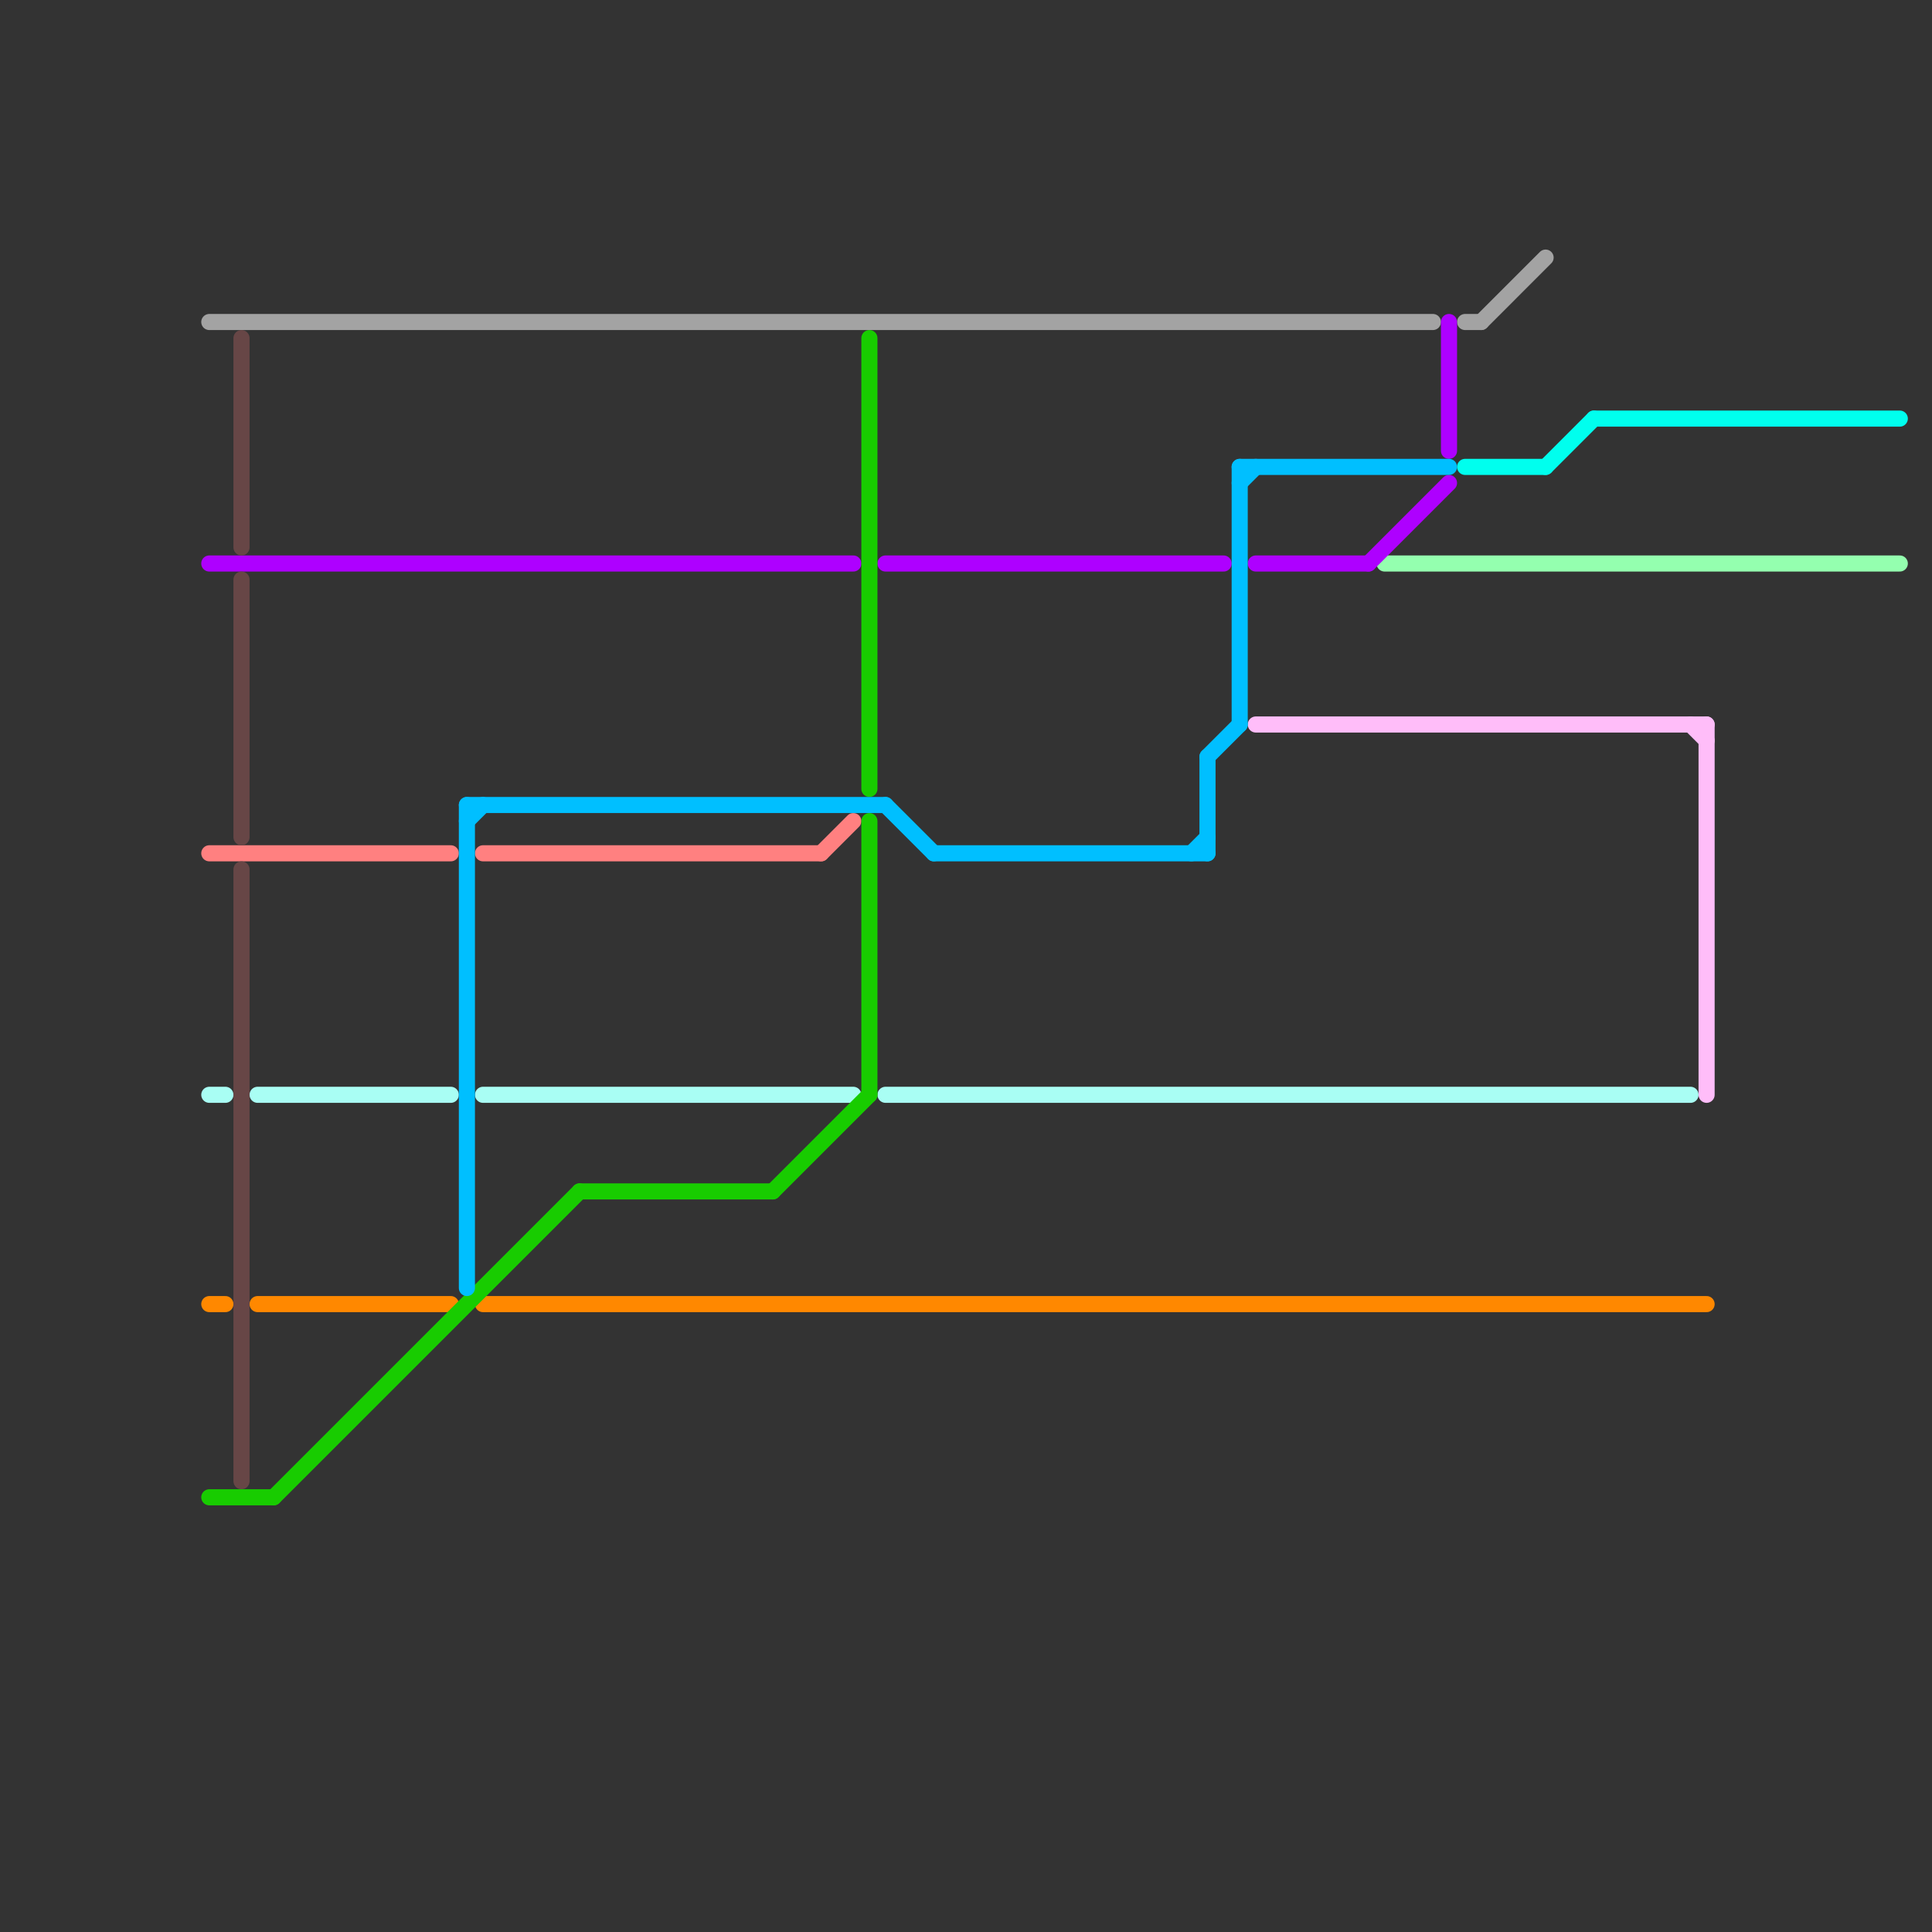 
<svg version="1.1" xmlns="http://www.w3.org/2000/svg" viewBox="0 0 120 120">
<rect x="0" y="0" width="120" height="120" fill="#333333" stroke="none"/>
<style>text { font: 1px Helvetica; font-weight: 600; white-space: pre; dominant-baseline: central; } line { stroke-width: 1; fill: none; stroke-linecap: round; stroke-linejoin: round; } .c0 { stroke: #00ffee } .c1 { stroke: #94ffaf } .c2 { stroke: #ffbdf9 } .c3 { stroke: #a9fef4 } .c4 { stroke: #ff8800 } .c5 { stroke: #a3a3a3 } .c6 { stroke: #ae00ff } .c7 { stroke: #ff8080 } .c8 { stroke: #18cc00 } .c9 { stroke: #674646 } .c10 { stroke: #00bfff }</style><defs><g id="wm-xf"><circle r="1.2" fill="#000"/><circle r="0.9" fill="#fff"/><circle r="0.6" fill="#000"/><circle r="0.3" fill="#fff"/></g><g id="wm"><circle r="0.6" fill="#000"/><circle r="0.3" fill="#fff"/></g></defs><line class="c0" x1="96" y1="29" x2="99" y2="26"/><line class="c0" x1="99" y1="26" x2="118" y2="26"/><line class="c0" x1="91" y1="29" x2="96" y2="29"/><line class="c1" x1="86" y1="35" x2="118" y2="35"/><line class="c2" x1="106" y1="45" x2="106" y2="68"/><line class="c2" x1="78" y1="45" x2="106" y2="45"/><line class="c2" x1="105" y1="45" x2="106" y2="46"/><line class="c3" x1="13" y1="68" x2="14" y2="68"/><line class="c3" x1="55" y1="68" x2="105" y2="68"/><line class="c3" x1="16" y1="68" x2="28" y2="68"/><line class="c3" x1="30" y1="68" x2="53" y2="68"/><line class="c4" x1="30" y1="81" x2="106" y2="81"/><line class="c4" x1="16" y1="81" x2="28" y2="81"/><line class="c4" x1="13" y1="81" x2="14" y2="81"/><line class="c5" x1="13" y1="20" x2="89" y2="20"/><line class="c5" x1="91" y1="20" x2="92" y2="20"/><line class="c5" x1="92" y1="20" x2="96" y2="16"/><line class="c6" x1="13" y1="35" x2="53" y2="35"/><line class="c6" x1="90" y1="20" x2="90" y2="28"/><line class="c6" x1="78" y1="35" x2="85" y2="35"/><line class="c6" x1="55" y1="35" x2="76" y2="35"/><line class="c6" x1="85" y1="35" x2="90" y2="30"/><line class="c7" x1="51" y1="53" x2="53" y2="51"/><line class="c7" x1="13" y1="53" x2="28" y2="53"/><line class="c7" x1="30" y1="53" x2="51" y2="53"/><line class="c8" x1="36" y1="74" x2="48" y2="74"/><line class="c8" x1="48" y1="74" x2="54" y2="68"/><line class="c8" x1="13" y1="93" x2="17" y2="93"/><line class="c8" x1="54" y1="51" x2="54" y2="68"/><line class="c8" x1="54" y1="21" x2="54" y2="49"/><line class="c8" x1="17" y1="93" x2="36" y2="74"/><line class="c9" x1="15" y1="36" x2="15" y2="52"/><line class="c9" x1="15" y1="54" x2="15" y2="92"/><line class="c9" x1="15" y1="21" x2="15" y2="34"/><line class="c10" x1="77" y1="30" x2="78" y2="29"/><line class="c10" x1="74" y1="53" x2="75" y2="52"/><line class="c10" x1="29" y1="51" x2="30" y2="50"/><line class="c10" x1="58" y1="53" x2="75" y2="53"/><line class="c10" x1="75" y1="47" x2="75" y2="53"/><line class="c10" x1="29" y1="50" x2="29" y2="80"/><line class="c10" x1="55" y1="50" x2="58" y2="53"/><line class="c10" x1="77" y1="29" x2="90" y2="29"/><line class="c10" x1="77" y1="29" x2="77" y2="45"/><line class="c10" x1="75" y1="47" x2="77" y2="45"/><line class="c10" x1="29" y1="50" x2="55" y2="50"/>
</svg>
